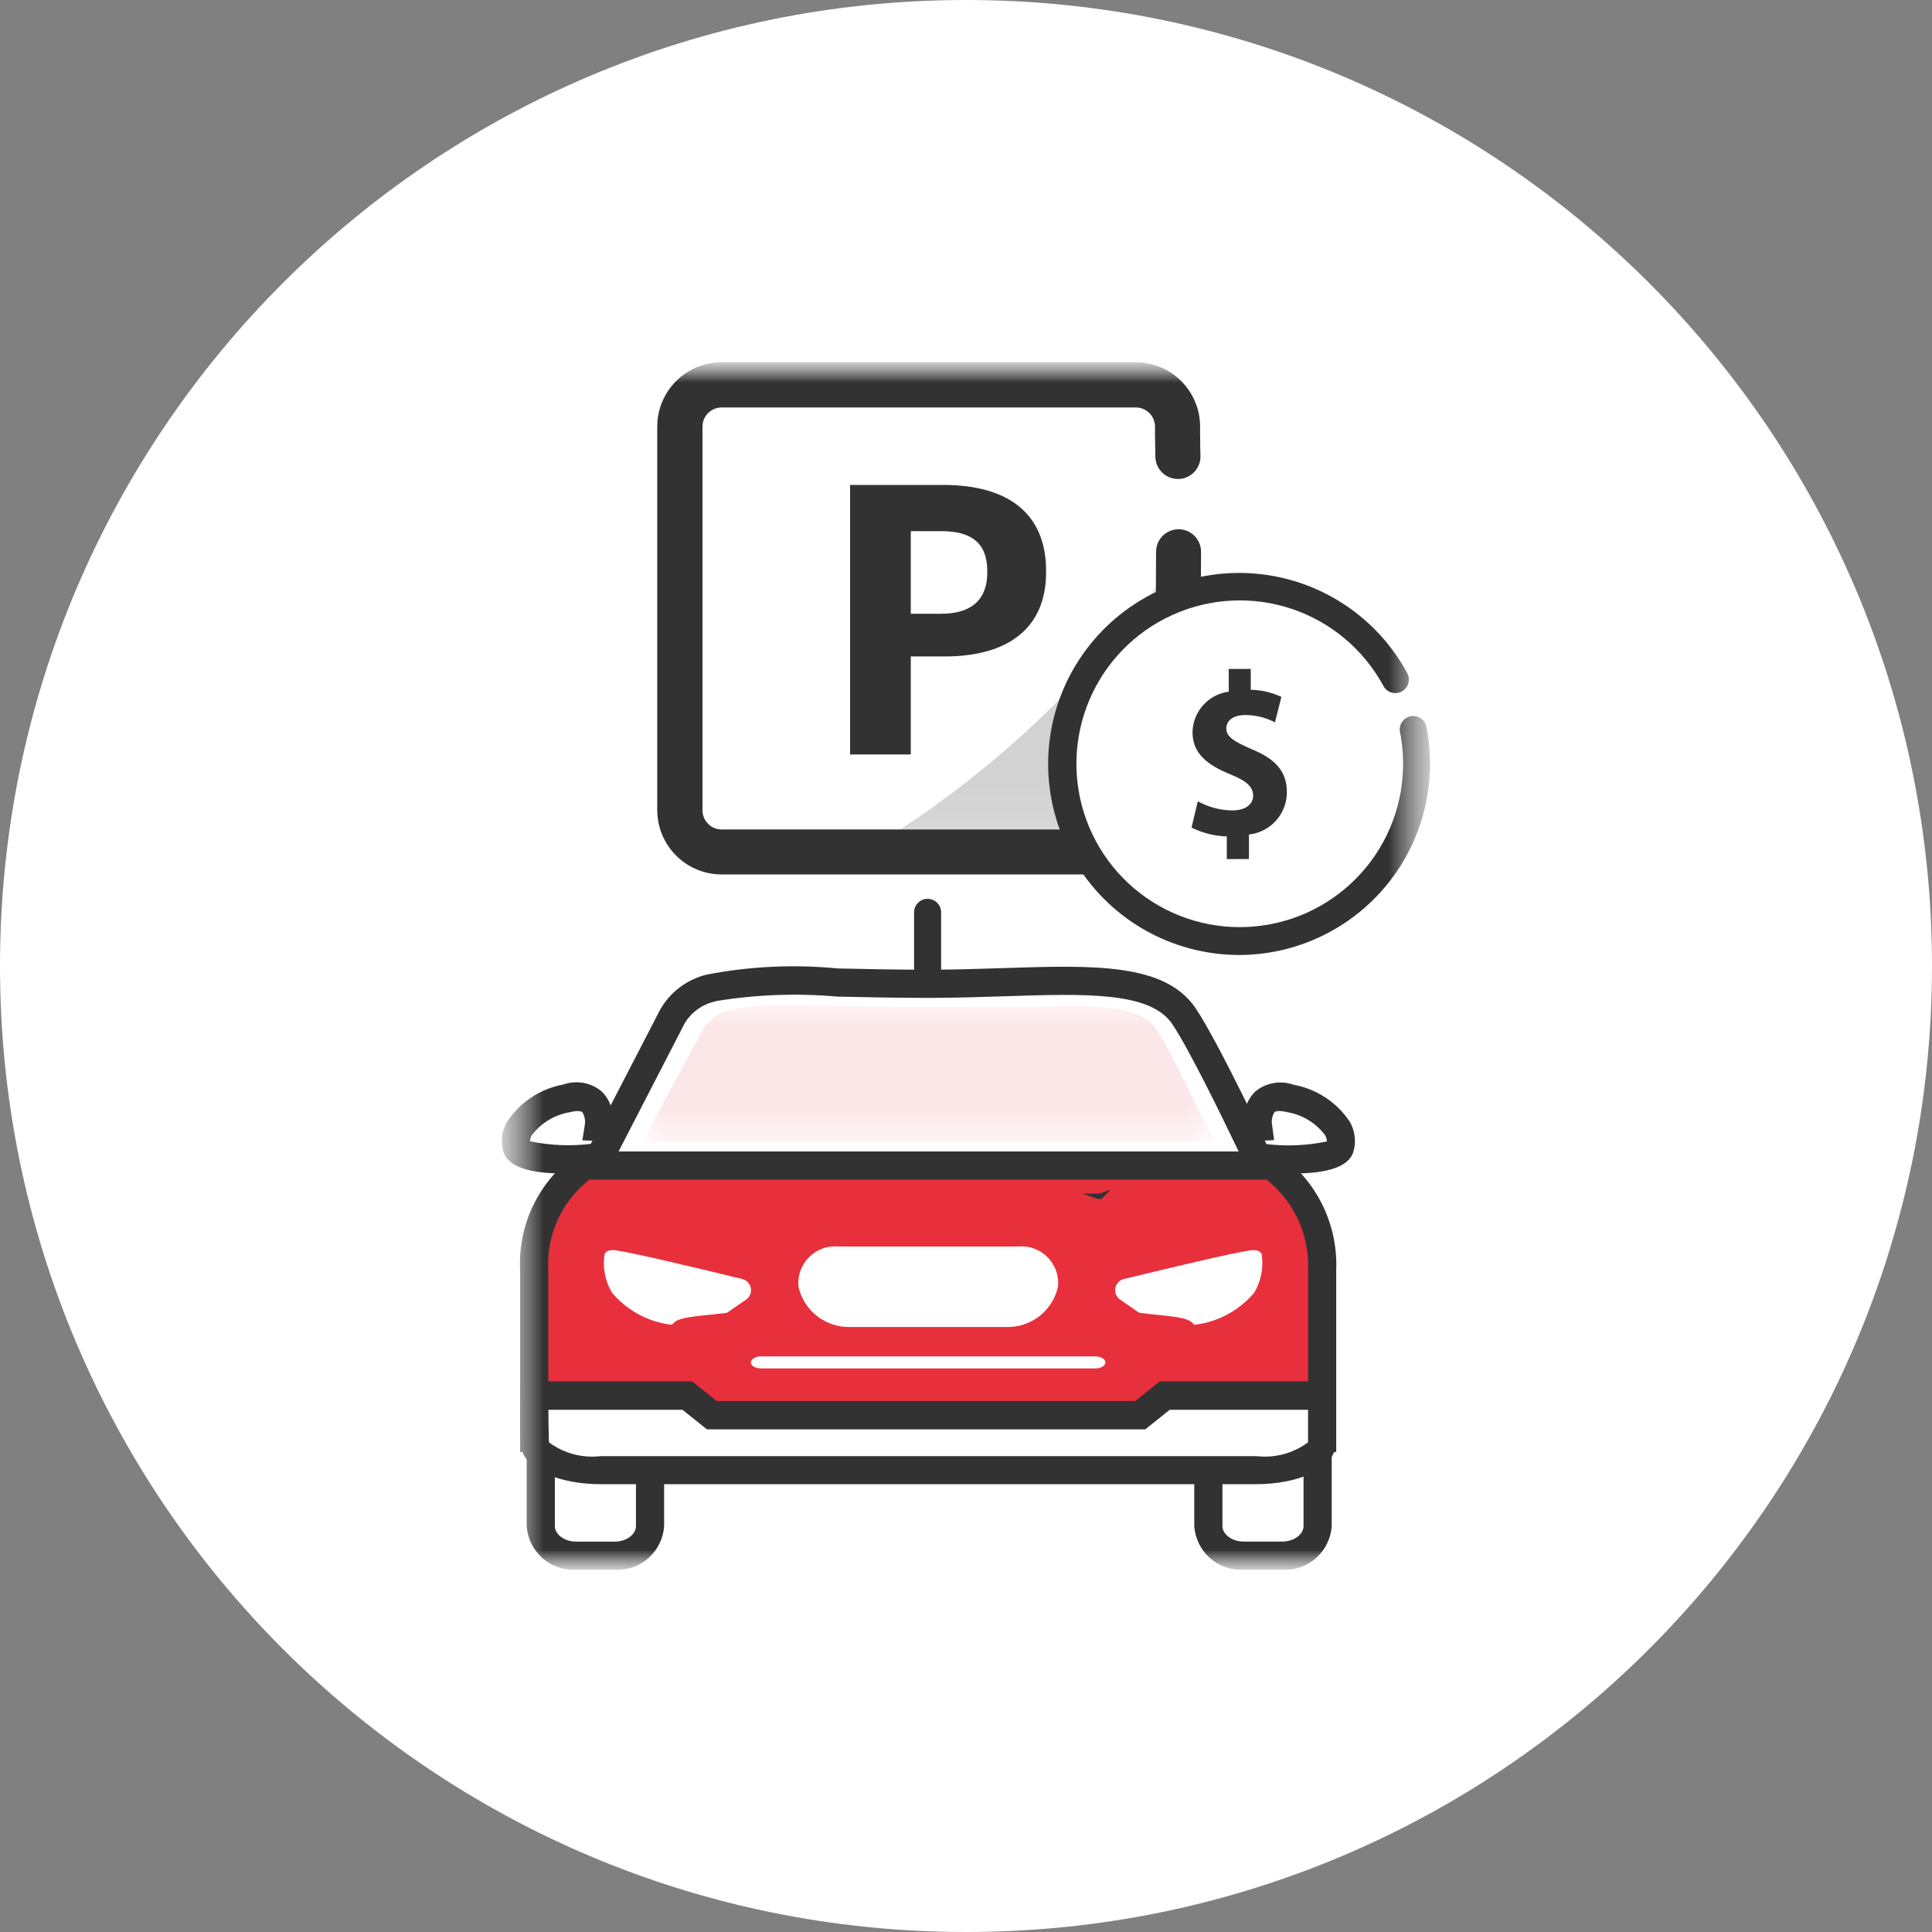 <svg width="48" height="48" viewBox="0 0 48 48" fill="none" xmlns="http://www.w3.org/2000/svg">
<rect x="0" y="0" width="48" height="48" fill="#808080" stroke="none"/>
<path d="M24 48C37.255 48 48 37.255 48 24C48 10.745 37.255 0 24 0C10.745 0 0 10.745 0 24C0 37.255 10.745 48 24 48Z" fill="white"/>
<mask id="mask0_53_454" style="mask-type:luminance" maskUnits="userSpaceOnUse" x="12" y="9" width="24" height="30">
<path d="M35.532 9H12.469V39H35.532V9Z" fill="white"/>
</mask>
<g mask="url(#mask0_53_454)">
<mask id="mask1_53_454" style="mask-type:luminance" maskUnits="userSpaceOnUse" x="12" y="9" width="24" height="30">
<path d="M35.532 9H12.469V39H35.532V9Z" fill="white"/>
</mask>
<g mask="url(#mask1_53_454)">
<path d="M29.282 13.707C29.274 15.999 29.249 18.672 29.237 20.14C29.235 20.413 29.124 20.674 28.93 20.866C28.736 21.059 28.474 21.166 28.201 21.166H17.929C17.793 21.166 17.658 21.139 17.532 21.087C17.407 21.035 17.293 20.959 17.196 20.863C17.1 20.766 17.024 20.652 16.972 20.526C16.92 20.401 16.893 20.266 16.893 20.13V10.596C16.893 10.46 16.92 10.325 16.972 10.2C17.024 10.074 17.1 9.96 17.196 9.864C17.293 9.767 17.407 9.691 17.532 9.639C17.658 9.587 17.793 9.56 17.929 9.56H28.223C28.495 9.56 28.756 9.668 28.949 9.859C29.143 10.05 29.253 10.309 29.257 10.581C29.257 10.892 29.266 11.191 29.269 11.337" fill="white"/>
<path d="M28.201 21.725H17.929C17.719 21.725 17.511 21.684 17.317 21.603C17.123 21.523 16.946 21.405 16.798 21.256C16.649 21.108 16.531 20.931 16.451 20.737C16.37 20.543 16.329 20.335 16.329 20.125V10.6C16.329 10.39 16.37 10.182 16.451 9.988C16.531 9.794 16.649 9.617 16.798 9.469C16.946 9.32 17.123 9.202 17.317 9.122C17.511 9.041 17.719 9 17.929 9H28.222C28.641 9.002 29.042 9.167 29.34 9.461C29.638 9.755 29.809 10.154 29.816 10.573V10.789C29.816 11.015 29.822 11.214 29.825 11.325C29.827 11.399 29.815 11.472 29.788 11.541C29.762 11.61 29.722 11.673 29.671 11.727C29.62 11.78 29.559 11.823 29.491 11.853C29.424 11.883 29.351 11.899 29.277 11.9H29.264C29.118 11.9 28.978 11.842 28.873 11.74C28.769 11.638 28.708 11.499 28.705 11.353C28.705 11.24 28.699 11.037 28.696 10.808V10.593C28.694 10.468 28.643 10.349 28.555 10.262C28.466 10.174 28.347 10.124 28.222 10.123H17.929C17.803 10.123 17.682 10.174 17.593 10.263C17.503 10.352 17.453 10.473 17.453 10.599V20.132C17.453 20.258 17.503 20.379 17.593 20.468C17.682 20.558 17.803 20.608 17.929 20.608H28.201C28.326 20.608 28.447 20.558 28.535 20.47C28.625 20.382 28.675 20.262 28.677 20.137L28.683 19.458C28.696 17.933 28.715 15.679 28.722 13.707C28.723 13.559 28.782 13.417 28.887 13.312C28.992 13.208 29.134 13.149 29.282 13.149C29.355 13.149 29.428 13.164 29.496 13.192C29.564 13.221 29.626 13.262 29.677 13.314C29.729 13.367 29.77 13.428 29.798 13.496C29.826 13.565 29.84 13.637 29.84 13.711C29.833 15.685 29.814 17.941 29.801 19.468L29.795 20.147C29.79 20.568 29.619 20.97 29.32 21.266C29.02 21.562 28.616 21.728 28.195 21.728" fill="#323233"/>
<path d="M23.046 36.281C22.957 36.281 22.871 36.246 22.808 36.183C22.745 36.12 22.71 36.034 22.71 35.945V22.667C22.71 22.578 22.745 22.492 22.808 22.43C22.871 22.366 22.957 22.331 23.046 22.331C23.135 22.331 23.221 22.366 23.284 22.43C23.347 22.492 23.382 22.578 23.382 22.667V35.945C23.382 36.034 23.347 36.12 23.284 36.183C23.221 36.246 23.135 36.281 23.046 36.281Z" fill="#323233"/>
<path d="M21.12 12.048H23.433C25.062 12.048 25.99 12.769 25.99 14.183V14.22C25.99 15.634 25.007 16.309 23.48 16.309H22.628V18.744H21.12V12.048ZM23.396 15.248C24.136 15.248 24.529 14.892 24.529 14.227V14.19C24.529 13.478 24.117 13.197 23.396 13.197H22.628V15.248H23.396Z" fill="#323233"/>
<g opacity="0.22">
<mask id="mask2_53_454" style="mask-type:luminance" maskUnits="userSpaceOnUse" x="21" y="14" width="8" height="7">
<path d="M28.945 14.272H21.892V20.906H28.945V14.272Z" fill="white"/>
</mask>
<g mask="url(#mask2_53_454)">
<path d="M28.945 14.272V20.906H21.892C22.192 20.722 22.492 20.526 22.786 20.326C25.178 18.684 27.262 16.635 28.945 14.272Z" fill="#323233"/>
</g>
</g>
<path d="M35.105 18.09C35.331 19.18 35.136 20.315 34.559 21.268C33.983 22.22 33.067 22.919 31.996 23.224C30.926 23.529 29.779 23.418 28.787 22.913C27.795 22.408 27.031 21.546 26.648 20.501C26.265 19.455 26.291 18.304 26.722 17.277C27.153 16.251 27.957 15.425 28.971 14.967C29.986 14.508 31.136 14.45 32.192 14.805C33.247 15.159 34.129 15.9 34.661 16.878" fill="white"/>
<path d="M30.786 23.726C29.948 23.726 29.125 23.504 28.4 23.082C27.675 22.66 27.076 22.054 26.661 21.326C26.247 20.597 26.033 19.772 26.041 18.933C26.049 18.095 26.279 17.274 26.708 16.554C27.137 15.833 27.748 15.239 28.481 14.832C29.213 14.425 30.041 14.219 30.879 14.235C31.717 14.251 32.536 14.489 33.252 14.925C33.969 15.36 34.557 15.977 34.957 16.714C34.98 16.753 34.994 16.796 35 16.84C35.006 16.885 35.003 16.93 34.991 16.974C34.979 17.017 34.958 17.058 34.93 17.093C34.902 17.128 34.867 17.157 34.828 17.179C34.788 17.2 34.745 17.214 34.7 17.218C34.655 17.222 34.61 17.218 34.567 17.204C34.524 17.191 34.484 17.169 34.45 17.14C34.415 17.111 34.387 17.075 34.367 17.035C33.877 16.135 33.065 15.453 32.093 15.127C31.122 14.802 30.063 14.855 29.129 15.278C28.195 15.7 27.456 16.46 27.059 17.405C26.663 18.35 26.638 19.41 26.991 20.372C27.343 21.334 28.047 22.128 28.96 22.593C29.873 23.058 30.929 23.16 31.914 22.879C32.9 22.599 33.743 21.955 34.274 21.079C34.805 20.202 34.984 19.157 34.777 18.154C34.77 18.072 34.793 17.99 34.842 17.924C34.892 17.858 34.964 17.812 35.044 17.795C35.125 17.779 35.209 17.793 35.28 17.834C35.352 17.875 35.405 17.942 35.431 18.02C35.573 18.71 35.559 19.423 35.391 20.108C35.224 20.792 34.906 21.43 34.461 21.977C34.016 22.523 33.455 22.963 32.819 23.266C32.182 23.569 31.487 23.726 30.782 23.727" fill="#323233"/>
<path d="M30.48 21.344V20.781C30.175 20.772 29.876 20.697 29.603 20.561L29.759 19.908C30.021 20.053 30.315 20.131 30.615 20.135C30.931 20.135 31.134 19.993 31.134 19.768C31.134 19.543 30.96 19.396 30.567 19.238C29.996 19.006 29.628 18.721 29.628 18.192C29.632 17.944 29.725 17.706 29.891 17.521C30.056 17.336 30.282 17.216 30.528 17.184V16.62H31.075V17.138C31.338 17.142 31.598 17.202 31.836 17.315L31.676 17.947C31.45 17.828 31.198 17.765 30.942 17.765C30.599 17.765 30.468 17.93 30.468 18.102C30.468 18.293 30.633 18.414 31.097 18.613C31.729 18.872 31.972 19.197 31.972 19.688C31.971 19.948 31.874 20.198 31.7 20.39C31.527 20.583 31.288 20.705 31.03 20.733V21.342L30.48 21.344Z" fill="#323233"/>
<path d="M30.801 33.252H31.955C32.145 33.237 32.334 33.297 32.48 33.42C32.626 33.543 32.718 33.719 32.736 33.909V37.916C32.716 38.129 32.613 38.326 32.449 38.464C32.285 38.601 32.073 38.669 31.86 38.652H30.897C30.683 38.669 30.472 38.601 30.308 38.463C30.144 38.325 30.041 38.128 30.021 37.915V33.908C30.039 33.718 30.131 33.543 30.276 33.42C30.422 33.297 30.611 33.237 30.801 33.252Z" fill="white"/>
<path d="M31.86 39H30.897C30.591 39.017 30.29 38.912 30.06 38.709C29.831 38.505 29.691 38.219 29.671 37.913V33.906C29.689 33.623 29.817 33.359 30.029 33.171C30.241 32.982 30.518 32.885 30.801 32.9H31.955C32.238 32.885 32.516 32.982 32.728 33.171C32.94 33.359 33.069 33.624 33.086 33.907V37.914C33.066 38.22 32.926 38.506 32.696 38.709C32.467 38.913 32.166 39.017 31.86 39ZM30.801 33.6C30.568 33.6 30.371 33.74 30.371 33.906V37.913C30.371 38.123 30.612 38.3 30.897 38.3H31.86C32.145 38.3 32.386 38.123 32.386 37.914V33.907C32.386 33.741 32.186 33.6 31.955 33.6H30.801Z" fill="#323233"/>
<path d="M13.435 36.991V33.906C13.453 33.716 13.545 33.541 13.691 33.418C13.836 33.295 14.025 33.235 14.215 33.25H15.369C15.559 33.235 15.748 33.295 15.894 33.418C16.04 33.541 16.132 33.716 16.15 33.906V37.914C16.13 38.127 16.027 38.324 15.863 38.461C15.7 38.599 15.488 38.667 15.275 38.65H14.311C14.098 38.667 13.886 38.599 13.722 38.461C13.558 38.323 13.455 38.126 13.435 37.913V36.685" fill="white"/>
<path d="M15.275 39H14.311C14.005 39.017 13.704 38.912 13.474 38.709C13.245 38.505 13.105 38.219 13.085 37.913V33.906C13.103 33.623 13.232 33.359 13.443 33.171C13.655 32.982 13.932 32.885 14.215 32.9H15.369C15.652 32.885 15.93 32.982 16.142 33.171C16.354 33.359 16.483 33.624 16.5 33.907V37.915C16.48 38.221 16.34 38.507 16.111 38.71C15.882 38.913 15.581 39.017 15.275 39ZM13.785 36.992V37.914C13.785 38.124 14.026 38.301 14.311 38.301H15.275C15.56 38.301 15.8 38.124 15.8 37.915V33.907C15.8 33.741 15.6 33.6 15.369 33.6H14.215C13.982 33.6 13.785 33.74 13.785 33.906V36.992Z" fill="#323233"/>
<path d="M32.847 31.556C32.87 31.001 32.74 30.451 32.472 29.964C32.204 29.478 31.807 29.074 31.326 28.797H14.792C14.306 29.069 13.906 29.472 13.638 29.959C13.369 30.447 13.242 31 13.272 31.556V35.725H32.847V31.556Z" fill="#E8303D"/>
<path d="M33.198 36.074H12.922V31.556C12.89 30.933 13.035 30.313 13.34 29.769C13.645 29.224 14.098 28.777 14.646 28.479L14.716 28.447H31.407L31.479 28.482C32.021 28.786 32.468 29.234 32.772 29.777C33.075 30.319 33.223 30.935 33.198 31.556V36.074ZM13.623 35.374H32.498V31.556C32.519 31.079 32.413 30.605 32.192 30.182C31.971 29.759 31.642 29.402 31.238 29.147H14.878C14.471 29.399 14.14 29.755 13.919 30.179C13.698 30.603 13.595 31.079 13.622 31.556L13.623 35.374Z" fill="#323233"/>
<path d="M14.876 27.999C14.876 27.999 15.018 27.055 14.076 27.291C13.134 27.527 12.707 28.091 12.848 28.519C12.989 28.947 14.886 28.755 14.886 28.755L15.445 28.025L14.876 27.999Z" fill="white"/>
<path d="M13.998 29.155C13.128 29.155 12.629 28.979 12.513 28.63C12.474 28.503 12.461 28.37 12.476 28.238C12.491 28.107 12.533 27.98 12.6 27.865C12.758 27.627 12.962 27.423 13.201 27.265C13.439 27.107 13.707 26.999 13.988 26.947C14.147 26.89 14.319 26.874 14.486 26.903C14.653 26.931 14.81 27.003 14.941 27.11C15.094 27.256 15.191 27.45 15.218 27.66L16.129 27.701L15.069 29.089L14.918 29.104C14.575 29.138 14.269 29.155 13.998 29.155ZM13.169 28.355C13.672 28.46 14.189 28.481 14.699 28.417L14.757 28.341L14.469 28.332L14.529 27.947C14.548 27.838 14.526 27.727 14.469 27.633C14.436 27.603 14.336 27.587 14.157 27.633C13.781 27.695 13.443 27.899 13.213 28.203C13.185 28.251 13.169 28.305 13.168 28.361" fill="#323233"/>
<path d="M31.253 27.999C31.253 27.999 31.111 27.055 32.053 27.291C32.995 27.527 33.422 28.091 33.281 28.519C33.14 28.947 31.243 28.755 31.243 28.755L30.684 28.025L31.253 27.999Z" fill="white"/>
<path d="M32.131 29.154C31.86 29.154 31.553 29.137 31.21 29.103L31.059 29.088L30.004 27.706L30.915 27.665C30.941 27.455 31.039 27.261 31.192 27.115C31.323 27.008 31.48 26.936 31.647 26.908C31.814 26.879 31.986 26.895 32.145 26.952C32.425 27.003 32.693 27.111 32.931 27.268C33.169 27.425 33.374 27.628 33.532 27.865C33.599 27.979 33.642 28.106 33.657 28.238C33.672 28.37 33.659 28.503 33.62 28.63C33.503 28.979 33.005 29.155 32.135 29.155M31.435 28.421C31.945 28.485 32.462 28.464 32.965 28.359C32.964 28.303 32.948 28.249 32.92 28.201C32.69 27.897 32.352 27.692 31.976 27.631C31.798 27.586 31.698 27.603 31.664 27.631C31.607 27.725 31.585 27.837 31.604 27.946L31.655 28.325L31.376 28.34L31.435 28.421Z" fill="#323233"/>
<path d="M29.416 25.251C28.581 24.009 26.078 24.444 23.06 24.444C20.399 24.444 18.401 24.268 17.66 24.544C17.462 24.59 17.276 24.676 17.112 24.797C16.948 24.917 16.811 25.069 16.707 25.244L14.79 28.952H31.327C31.327 28.952 29.996 26.113 29.416 25.251Z" fill="white"/>
<path d="M31.877 29.308H14.218L16.399 25.089C16.521 24.872 16.687 24.683 16.885 24.533C17.084 24.383 17.31 24.274 17.552 24.215C18.627 24.006 19.727 23.955 20.817 24.061C21.486 24.076 22.245 24.092 23.06 24.092C23.711 24.092 24.333 24.072 24.934 24.052C27.176 23.979 28.946 23.922 29.707 25.052C30.295 25.927 31.59 28.69 31.645 28.807L31.877 29.308ZM15.368 28.608H30.774C30.367 27.758 29.54 26.06 29.126 25.445C28.581 24.634 26.982 24.686 24.957 24.752C24.35 24.772 23.723 24.792 23.057 24.792C22.235 24.792 21.472 24.775 20.799 24.76C19.794 24.671 18.781 24.709 17.785 24.873L17.759 24.882C17.607 24.917 17.463 24.981 17.336 25.072C17.209 25.163 17.101 25.277 17.018 25.41L15.368 28.608Z" fill="#323233"/>
<g opacity="0.12">
<mask id="mask3_53_454" style="mask-type:luminance" maskUnits="userSpaceOnUse" x="15" y="24" width="16" height="5">
<path d="M30.204 24.968H15.969V28.36H30.204V24.968Z" fill="white"/>
</mask>
<g mask="url(#mask3_53_454)">
<path d="M30.204 28.357H15.969L17.469 25.564C17.627 25.323 17.873 25.154 18.154 25.092H18.164H18.174C18.633 24.989 19.104 24.949 19.574 24.971C19.884 24.971 20.237 24.977 20.613 24.984L20.884 24.99C21.484 25.003 22.166 25.018 22.9 25.018H22.918C23.318 25.018 23.709 25.018 24.075 25.013H24.575H24.912C25.224 25.013 25.518 25.013 25.791 25.013C26.22 25.013 28.176 24.84 28.663 25.484C29.049 25.995 29.628 27.359 30.205 28.375" fill="#E8303D"/>
</g>
</g>
<path d="M26.929 36.522H31.221C32.121 36.522 32.847 36.216 32.847 35.839C32.847 35.462 32.841 34.962 32.841 34.67H28.941L28.334 35.156H17.685L17.077 34.67H13.272C13.272 34.97 13.288 35.839 13.288 35.839C13.288 36.216 14.016 36.522 14.914 36.522H26.929Z" fill="white"/>
<path d="M31.221 36.874H14.914C13.932 36.874 12.938 36.519 12.938 35.84C12.938 35.811 12.922 34.974 12.922 34.671V34.321H17.198L17.806 34.807H28.206L28.813 34.321H33.189V34.671C33.189 34.807 33.189 34.988 33.189 35.181C33.189 35.402 33.189 35.638 33.189 35.84C33.189 36.518 32.195 36.874 31.213 36.874M13.638 35.834C14.004 36.107 14.46 36.23 14.914 36.178H31.221C31.675 36.23 32.131 36.107 32.498 35.834C32.498 35.634 32.498 35.407 32.498 35.191C32.498 35.135 32.498 35.079 32.498 35.026H29.061L28.454 35.512H17.563L16.956 35.026H13.625C13.625 35.367 13.637 35.786 13.638 35.834Z" fill="#323233"/>
<path d="M18.902 33.998C18.766 33.998 18.656 33.932 18.656 33.849C18.656 33.766 18.766 33.7 18.902 33.7H27.217C27.353 33.7 27.463 33.767 27.463 33.849C27.463 33.931 27.353 33.998 27.217 33.998H18.902Z" fill="white"/>
<path d="M18.063 32.615C17.897 32.637 17.737 32.654 17.59 32.669C17.119 32.718 16.808 32.75 16.708 32.903C16.691 32.909 16.672 32.911 16.654 32.91C16.089 32.835 15.572 32.552 15.204 32.116C15.034 31.828 14.969 31.49 15.019 31.159C15.032 31.134 15.071 31.059 15.226 31.059C15.252 31.059 15.279 31.061 15.305 31.065C15.735 31.124 17.433 31.531 18.439 31.776C18.492 31.789 18.541 31.816 18.579 31.856C18.617 31.895 18.643 31.945 18.654 31.999C18.664 32.053 18.659 32.108 18.639 32.159C18.618 32.21 18.584 32.254 18.539 32.286L18.063 32.615Z" fill="white"/>
<path d="M28.302 32.615C28.468 32.637 28.628 32.654 28.775 32.669C29.246 32.718 29.557 32.75 29.657 32.903C29.674 32.909 29.693 32.911 29.711 32.91C30.276 32.835 30.793 32.552 31.161 32.116C31.331 31.828 31.396 31.49 31.346 31.159C31.333 31.134 31.294 31.059 31.139 31.059C31.113 31.059 31.086 31.061 31.06 31.065C30.63 31.124 28.932 31.531 27.926 31.776C27.872 31.789 27.824 31.816 27.786 31.856C27.748 31.895 27.722 31.945 27.711 31.999C27.701 32.053 27.706 32.108 27.726 32.159C27.747 32.21 27.781 32.254 27.826 32.286L28.302 32.615Z" fill="white"/>
<path d="M25.001 32.969H21.119C20.823 32.976 20.533 32.881 20.3 32.698C20.066 32.516 19.903 32.258 19.838 31.969C19.825 31.834 19.841 31.698 19.887 31.571C19.932 31.444 20.006 31.328 20.101 31.232C20.197 31.137 20.313 31.063 20.44 31.018C20.567 30.972 20.703 30.956 20.838 30.969H25.286C25.421 30.956 25.557 30.972 25.684 31.018C25.811 31.063 25.927 31.137 26.023 31.232C26.118 31.328 26.192 31.444 26.237 31.571C26.283 31.698 26.299 31.834 26.286 31.969C26.221 32.258 26.058 32.516 25.825 32.699C25.591 32.881 25.301 32.977 25.005 32.969" fill="white"/>
<path d="M27.322 29.718C27.316 29.72 27.31 29.72 27.304 29.718C27.307 29.719 27.31 29.719 27.313 29.718H27.322H27.339C27.335 29.719 27.33 29.719 27.326 29.718" fill="#E8303D"/>
<path d="M27.309 29.79C27.3 29.791 27.29 29.791 27.281 29.79L26.892 29.654H27.313L27.598 29.554L27.367 29.788H27.343H27.33H27.311" fill="#323233"/>
</g>
</g>
</svg>
